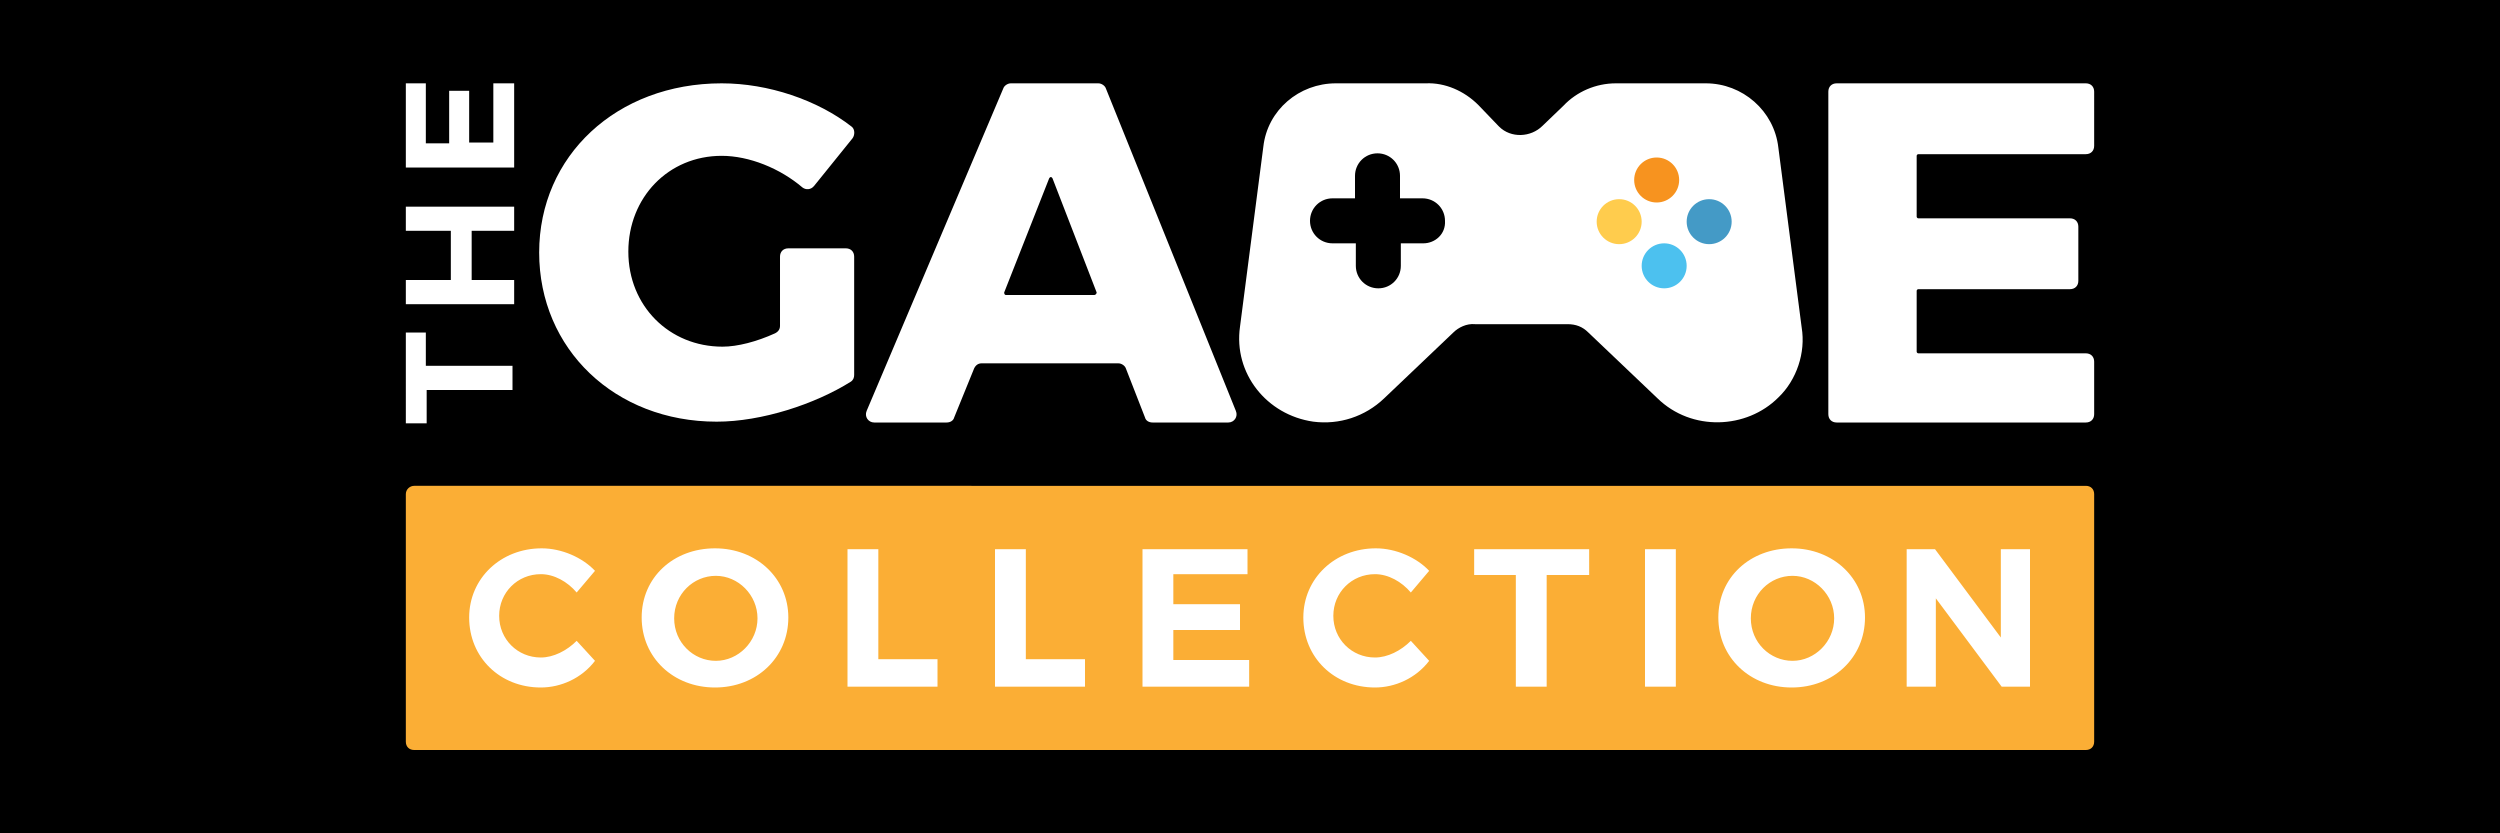 <?xml version="1.0" encoding="utf-8"?>
<!-- Generator: Adobe Illustrator 27.6.1, SVG Export Plug-In . SVG Version: 6.00 Build 0)  -->
<svg version="1.1" xmlns="http://www.w3.org/2000/svg" xmlns:xlink="http://www.w3.org/1999/xlink" x="0px" y="0px"
	 viewBox="0 0 300 100" style="enable-background:new 0 0 300 100;" xml:space="preserve">
<style type="text/css">
	.st0{fill:#FBAE35;}
	.st1{fill-rule:evenodd;clip-rule:evenodd;fill:#FFFFFF;}
	.st2{fill:#F7931F;}
	.st3{fill:#4CC1EF;}
	.st4{fill:#FFCC4D;}
	.st5{fill:#449AC6;}
	.st6{fill:#FFFFFF;}
</style>
<g id="Layer_2">
	<rect width="300" height="100"/>
</g>
<g id="Layer_1">
	<path class="st0" d="M48.7,59.3V89c0,0.6,0.4,1,1,1h200.6c0.6,0,1-0.4,1-1V59.3c0-0.6-0.4-1-1-1H49.7
		C49.2,58.3,48.7,58.7,48.7,59.3z"/>
	<path class="st1" d="M216.2,39.3l-2.8-21.6c-0.5-4.4-4.3-7.7-8.7-7.7h-10.8c-2.4,0-4.7,1-6.3,2.7l-2.5,2.4
		c-1.4,1.4-3.8,1.5-5.2,0.1l-0.1-0.1l-2.4-2.5c-1.7-1.7-4-2.7-6.3-2.6h-10.8c-4.4,0-8.2,3.2-8.7,7.6l-2.8,21.6
		c-0.8,5.6,3.2,10.6,8.8,11.4c3.1,0.4,6.2-0.6,8.5-2.8l8.3-7.9c0.6-0.6,1.6-1.1,2.6-1h11.1c1,0,1.8,0.3,2.5,1l8.3,7.9
		c4.1,4,10.7,3.7,14.5-0.1C215.6,45.6,216.7,42.3,216.2,39.3L216.2,39.3z M170.8,29.2h-2.7v2.7c0,1.5-1.2,2.7-2.7,2.7
		s-2.7-1.2-2.7-2.7v-2.7h-2.8c-1.5,0-2.7-1.2-2.7-2.7s1.2-2.7,2.7-2.7h2.7v-2.7c0-1.5,1.2-2.7,2.7-2.7s2.7,1.2,2.7,2.7v2.7h2.7
		c1.5,0,2.7,1.2,2.7,2.7C173.5,28.1,172.2,29.2,170.8,29.2z"/>
	<circle class="st2" cx="198.8" cy="21.6" r="2.7"/>
	<circle class="st3" cx="199.7" cy="31.9" r="2.7"/>
	<circle class="st4" cx="194.3" cy="26.6" r="2.7"/>
	<circle class="st5" cx="205.1" cy="26.6" r="2.7"/>
	<path class="st6" d="M85.8,65.8c-5,0-8.8,3.5-8.8,8.3c0,4.8,3.8,8.4,8.8,8.4s8.8-3.6,8.8-8.4C94.6,69.4,90.8,65.8,85.8,65.8z
		 M85.9,79.3c-2.7,0-5-2.2-5-5.1s2.3-5.1,5-5.1s5,2.3,5,5.1S88.6,79.3,85.9,79.3z M215,65.8c-5,0-8.8,3.5-8.8,8.3s3.8,8.4,8.8,8.4
		s8.8-3.6,8.8-8.4C223.8,69.4,220,65.8,215,65.8z M215.1,79.3c-2.7,0-5-2.2-5-5.1s2.3-5.1,5-5.1s5,2.3,5,5.1S217.8,79.3,215.1,79.3z
		 M64.9,82.5c-4.9,0-8.6-3.6-8.6-8.4c0-4.7,3.8-8.3,8.7-8.3c2.4,0,4.9,1.1,6.4,2.7l-2.2,2.6c-1.1-1.3-2.7-2.2-4.3-2.2
		c-2.8,0-5,2.2-5,5c0,2.8,2.2,5,5,5c1.5,0,3.1-0.8,4.3-2l2.2,2.4C69.8,81.4,67.3,82.5,64.9,82.5z M112.5,82.4h-10.8V65.9h3.7v13.2
		h7.1V82.4z M130.2,82.4h-10.8V65.9h3.7v13.2h7.1L130.2,82.4z M149.9,82.4h-12.8V65.9h12.6v3h-8.9v3.6h8v3.1h-8v3.6h9.1V82.4z
		 M165,82.5c-4.9,0-8.6-3.6-8.6-8.4c0-4.7,3.8-8.3,8.7-8.3c2.4,0,4.9,1.1,6.4,2.7l-2.2,2.6c-1.1-1.3-2.7-2.2-4.3-2.2
		c-2.8,0-5,2.2-5,5c0,2.8,2.2,5,5,5c1.5,0,3.1-0.8,4.3-2l2.2,2.4C169.9,81.4,167.4,82.5,165,82.5z M190.7,69h-5.1v13.4h-3.7V69h-5
		v-3.1h13.8V69z M197.4,65.9h3.7v16.5h-3.7V65.9z M243.6,82.4h-3.4l-7.9-10.6v10.6h-3.5V65.9h3.4l7.9,10.6V65.9h3.5V82.4z
		 M48.7,39.9h2.4v4h10.4v2.9H51.2v4h-2.5V39.9z M48.7,33.6h5.4v-5.9h-5.4v-2.9h13v2.9h-5.1v5.9h5.1v2.9h-13V33.6z M48.7,10h2.4v7.2
		h2.8v-6.3h2.4v6.2h2.9V10h2.5v10.1h-13V10z M86.6,18.7c3.3,0,7,1.5,9.7,3.8c0.4,0.3,1,0.3,1.4-0.2l4.6-5.7c0.3-0.4,0.3-1.1-0.1-1.4
		C98.1,12,92.2,10,86.6,10C74,10,64.7,18.7,64.7,30.3S73.8,50.6,86,50.6c5.4,0,11.8-2.1,16.1-4.8c0.3-0.2,0.4-0.5,0.4-0.8V30.8
		c0-0.6-0.4-1-1-1h-6.9c-0.6,0-1,0.4-1,1v8.3c0,0.4-0.2,0.7-0.6,0.9c-2.2,1-4.5,1.6-6.3,1.6c-6.4,0-11.3-4.9-11.3-11.4
		S80.2,18.7,86.6,18.7z M230.2,18.5h20.1c0.6,0,1-0.4,1-1V11c0-0.6-0.4-1-1-1h-29.9c-0.6,0-1,0.4-1,1v38.7c0,0.6,0.4,1,1,1h29.9
		c0.6,0,1-0.4,1-1v-6.3c0-0.6-0.4-1-1-1h-20.1c-0.1,0-0.2-0.1-0.2-0.2v-7.3c0-0.1,0.1-0.2,0.2-0.2h18.2c0.6,0,1-0.4,1-1v-6.5
		c0-0.6-0.4-1-1-1h-18.2c-0.1,0-0.2-0.1-0.2-0.2v-7.3C230,18.6,230.1,18.5,230.2,18.5z M132.7,10.6c-0.1-0.3-0.5-0.6-0.9-0.6h-10.5
		c-0.4,0-0.8,0.3-0.9,0.6L104,49.3c-0.3,0.7,0.2,1.4,0.9,1.4h8.7c0.4,0,0.8-0.2,0.9-0.6l2.4-5.9c0.2-0.4,0.5-0.6,0.9-0.6h16.4
		c0.4,0,0.8,0.3,0.9,0.6l2.3,5.9c0.1,0.4,0.5,0.6,0.9,0.6h9.1c0.7,0,1.2-0.7,0.9-1.4L132.7,10.6z M131.3,35.4h-10.6
		c-0.1,0-0.2-0.1-0.2-0.3l5.4-13.7c0.1-0.2,0.3-0.2,0.4,0l5.3,13.7C131.6,35.2,131.5,35.4,131.3,35.4z"/>
</g>
</svg>

